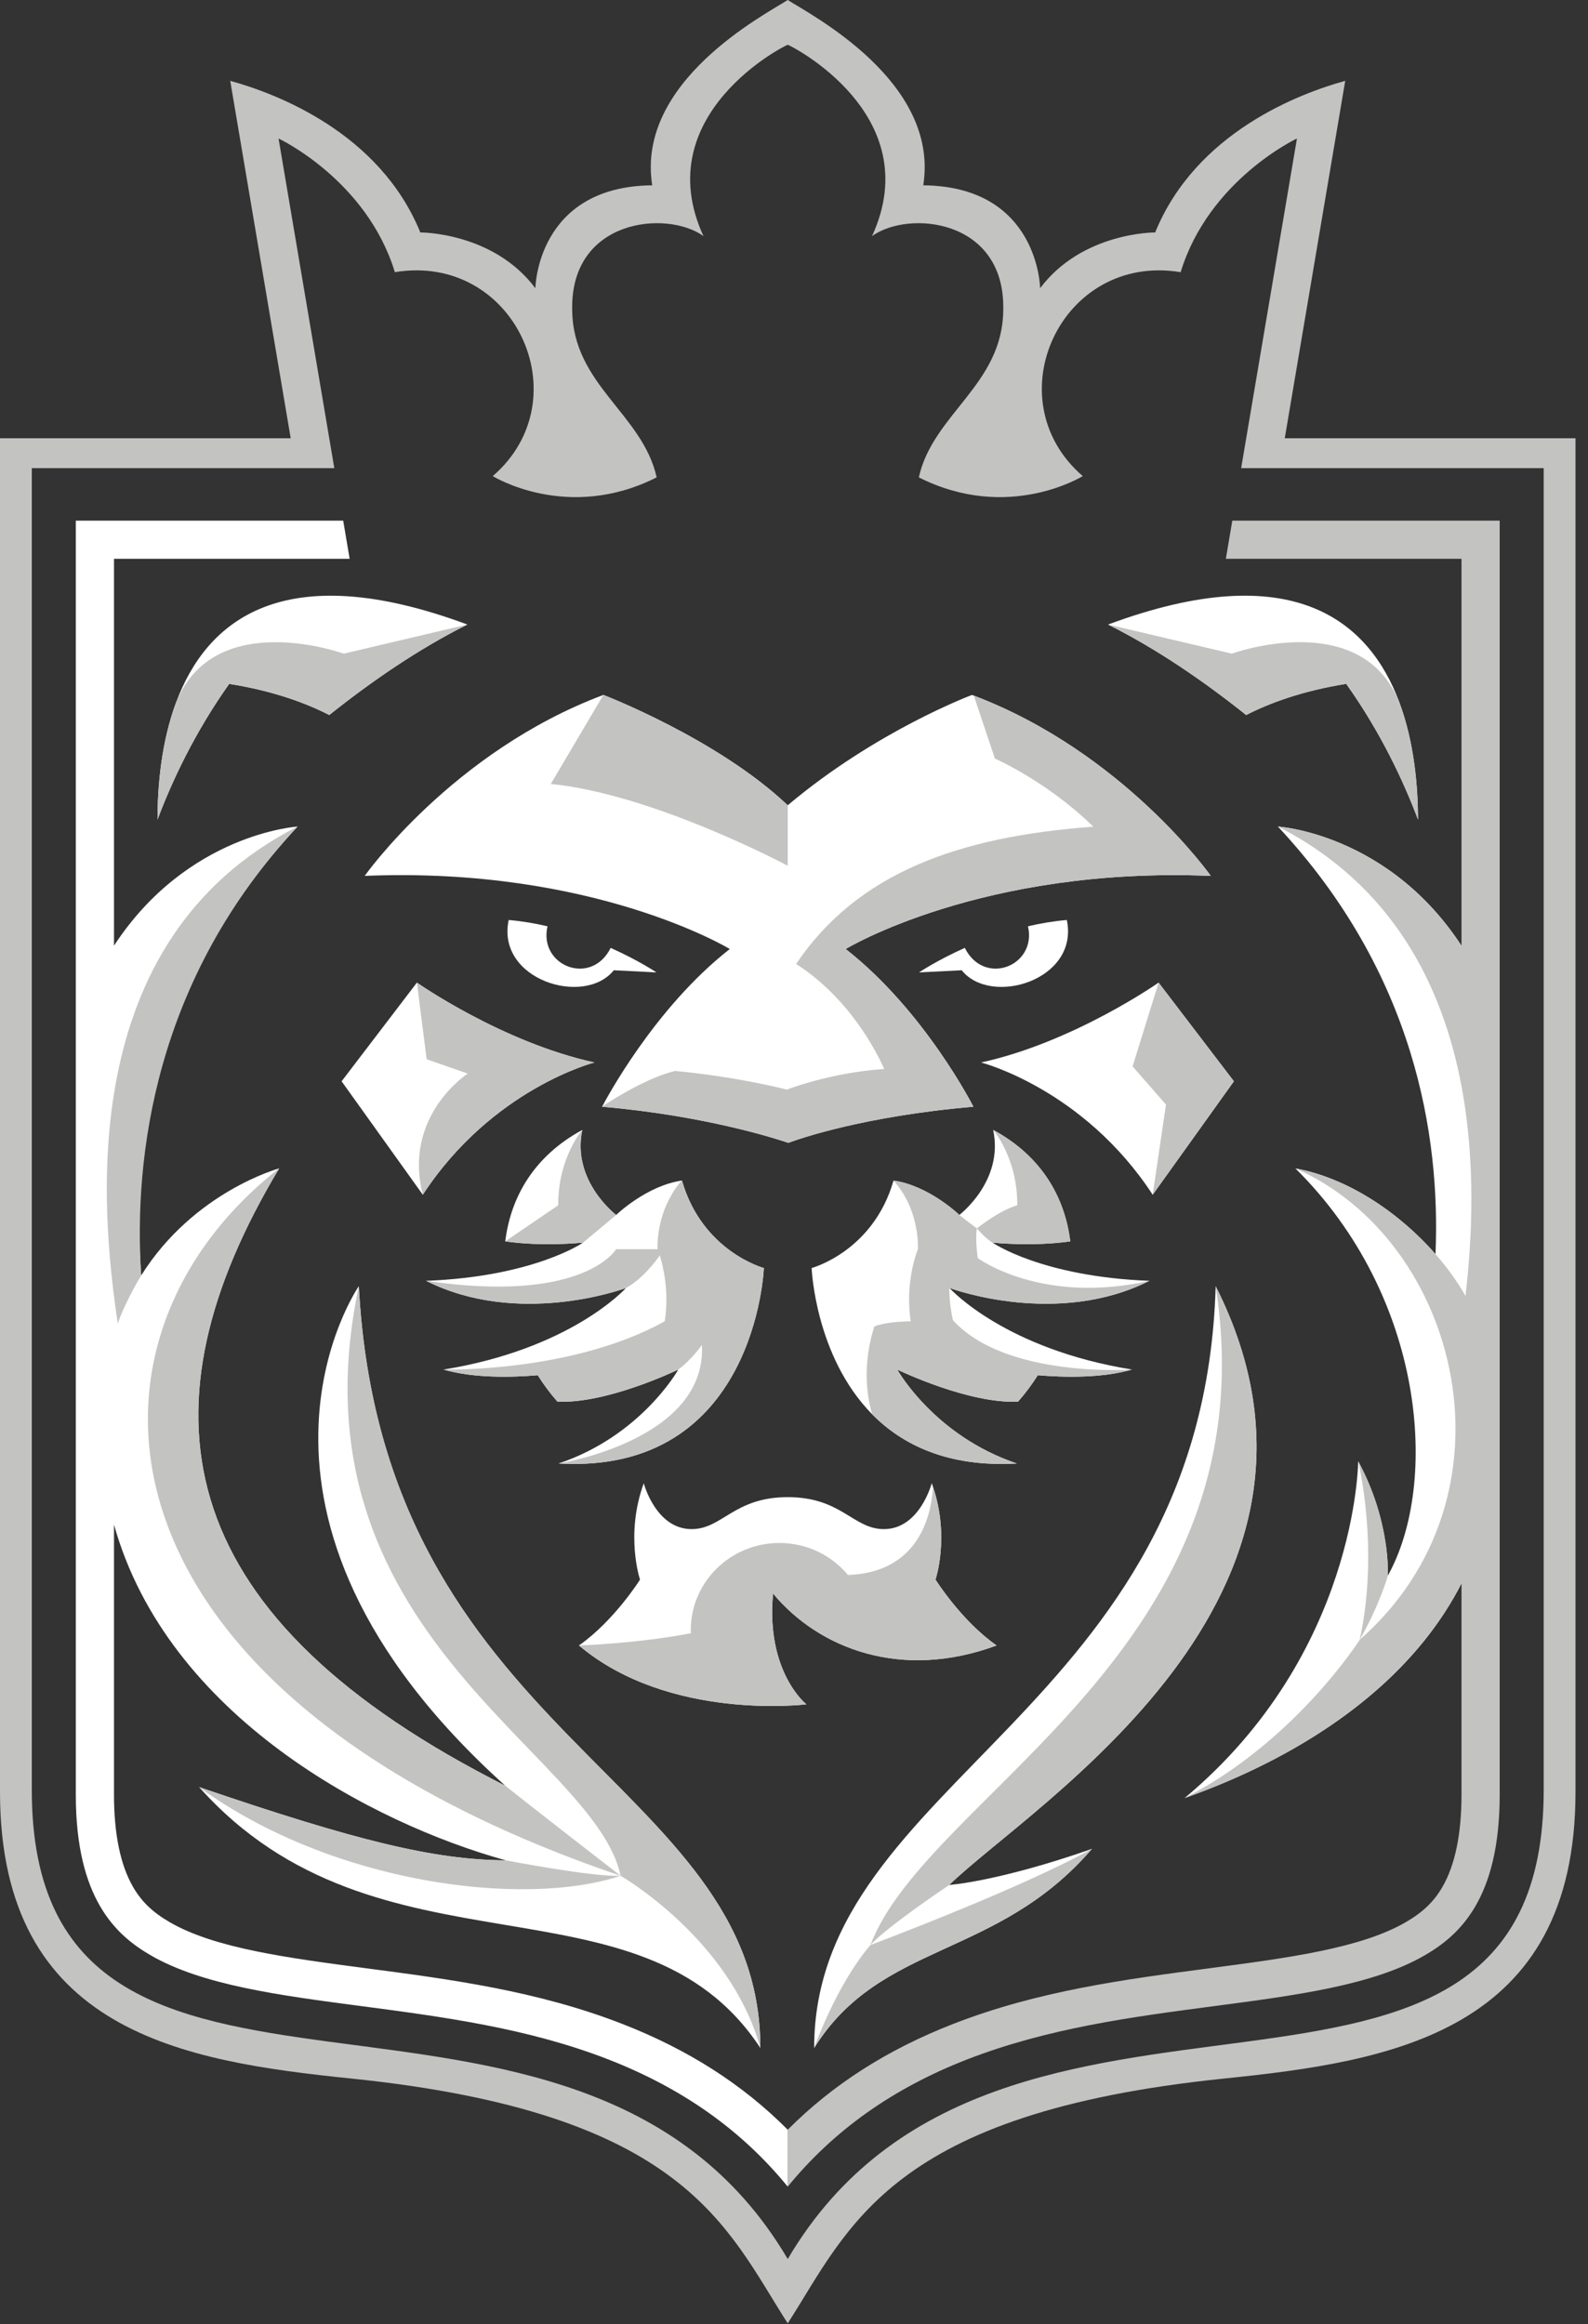 <svg width="110" height="161" viewBox="0 0 110 161" fill="none" xmlns="http://www.w3.org/2000/svg">
<rect x="0" y="0" width="110" height="161" fill="#333333" stroke="none"/>
<path d="M23.663 74.907L29.287 82.766C34.089 75.418 41.174 73.604 41.174 73.604C34.76 72.201 28.878 68.071 28.878 68.071L23.663 74.907Z" fill="white"/>
<path d="M85.471 74.907L80.255 68.071C80.255 68.071 74.374 72.201 67.96 73.604C67.96 73.604 75.045 75.418 79.847 82.766L85.471 74.907Z" fill="white"/>
<path d="M25.352 136.352C19.968 135.639 14.879 134.974 11.762 133.163C10.577 132.475 9.815 131.749 9.224 130.73C8.343 129.217 7.896 127.06 7.896 124.324V105.62C11.61 118.89 25.813 126.32 35.011 128.869C35.019 128.875 35.027 128.875 35.027 128.875C30.063 128.844 24.654 127.513 13.794 123.802C26.216 137.718 44.352 129.217 52.668 141.874C52.668 123.233 26.503 120.417 24.855 89.1C24.855 89.1 13.995 104.767 34.991 123.7C34.991 123.7 34.975 123.695 34.944 123.678C34.635 123.521 34.334 123.366 34.036 123.209C11.585 111.523 9.498 97.367 19.333 80.949C19.336 80.944 19.336 80.941 19.336 80.941C19.336 80.941 13.427 82.545 9.782 88.355C9.768 88.2 9.757 88.045 9.746 87.888V87.882C9.205 79.616 10.743 67.837 20.606 57.267L20.608 57.261C20.608 57.261 12.988 57.728 7.896 65.512V38.712H24.22L23.773 36.067H5.251V124.324C5.251 131.52 8.02 134.052 10.434 135.452C14.009 137.525 19.355 138.227 25.01 138.972C30.684 139.72 36.549 140.491 42.157 142.675C47.278 144.674 51.373 147.57 54.565 151.48V147.537C51.434 144.392 47.665 141.984 43.117 140.212C37.211 137.909 31.184 137.117 25.352 136.352Z" fill="white"/>
<path d="M84.209 89.102C83.356 118.605 56.396 123.235 56.396 141.875L56.398 141.873C61.021 134.465 69.031 135.748 75.638 128.081C69.152 130.35 65.751 130.582 65.751 130.582C71.414 125.057 95.11 110.688 84.209 89.102Z" fill="white"/>
<path d="M79.618 88.73C72.127 88.44 68.744 86.079 68.744 86.079L68.758 86.082C68.951 86.102 71.58 86.364 74.137 85.997C73.761 82.94 72.151 80.091 68.797 78.276C69.553 81.816 66.453 84.166 66.453 84.166C66.453 84.166 64.359 82.137 61.894 81.783C60.488 86.698 56.222 87.844 56.222 87.844C56.222 87.844 56.452 93.952 60.414 97.975C62.523 100.109 65.688 101.658 70.437 101.385C64.782 99.479 62.231 95.017 62.153 94.879C62.3 94.948 67.123 97.262 70.52 97.099C71.014 96.539 71.472 95.926 71.889 95.269C73.667 95.421 76.304 95.487 78.411 94.876C69.672 93.463 65.889 89.357 65.773 89.227H65.779C66.06 89.332 73.272 91.925 79.618 88.73Z" fill="white"/>
<path d="M38.696 101.385C52.372 102.177 52.911 87.844 52.911 87.844C52.911 87.844 48.645 86.698 47.239 81.783C44.774 82.137 42.681 84.166 42.681 84.166C42.681 84.166 39.58 81.816 40.336 78.277C36.982 80.091 35.372 82.94 34.999 85.997C37.553 86.364 40.185 86.102 40.381 86.082L40.392 86.08C40.392 86.08 37.007 88.44 29.515 88.73C35.863 91.925 43.073 89.332 43.354 89.227H43.36C43.244 89.357 39.461 93.463 30.722 94.877C32.829 95.487 35.471 95.421 37.249 95.269C37.661 95.926 38.119 96.539 38.614 97.099C41.963 97.26 46.69 95.017 46.974 94.882L46.983 94.879C46.908 95.017 44.351 99.48 38.696 101.385Z" fill="white"/>
<path d="M102.755 93.24C102.73 93.019 102.691 92.79 102.639 92.558L103.246 88.728L102.194 67.128C97.169 57.787 88.521 57.26 88.521 57.26L88.524 57.265C97.994 67.415 99.786 78.678 99.436 86.876C96.984 84.079 93.45 81.624 89.733 80.942C98.732 89.847 99.701 102.749 96.136 109.152C96.202 104.953 94.079 101.231 94.079 101.231C94.079 101.231 94.032 114.564 82.06 124.56C94.408 120.192 106.935 110.467 102.755 93.24Z" fill="white"/>
<path d="M53.55 110.395C56.734 114.219 62.447 116.428 69.032 113.99C66.588 112.283 64.802 109.428 64.802 109.428C64.802 109.428 65.802 106.482 64.628 103.003C64.6 102.92 64.573 102.832 64.54 102.752C64.54 102.752 63.711 105.93 61.226 105.93C59.089 105.93 58.305 103.716 54.569 103.716H54.564C50.831 103.716 50.044 105.93 47.907 105.93C45.422 105.93 44.593 102.752 44.593 102.752C43.287 106.341 44.334 109.428 44.334 109.428C44.334 109.428 42.544 112.283 40.103 113.99C46.36 119.261 55.856 118.068 55.856 118.068C55.856 118.068 53.037 115.837 53.55 110.395Z" fill="white"/>
<path d="M25.263 60.677C41.145 60.02 50.552 65.744 50.552 65.744C45.323 69.825 41.924 76.253 41.717 76.65C41.708 76.664 41.706 76.67 41.706 76.67C48.796 77.277 53.753 78.884 54.506 79.138C54.573 79.16 54.606 79.171 54.606 79.171C55.216 78.942 59.714 77.332 67.428 76.67C67.428 76.67 64.057 70.024 58.579 65.744C58.579 65.744 67.984 60.02 83.871 60.677C83.871 60.677 77.838 52.129 67.456 48.189C67.415 48.175 67.373 48.158 67.332 48.142C67.332 48.142 60.711 50.607 54.564 55.787C49.716 51.182 41.797 48.142 41.797 48.142C31.34 52.062 25.263 60.677 25.263 60.677Z" fill="white"/>
<path d="M12.202 48.652C12.197 48.66 12.194 48.672 12.189 48.68C11.172 51.435 10.913 54.448 10.91 56.778C11.885 54.183 13.459 50.781 15.877 47.374C18.942 47.862 21.209 48.713 22.808 49.533C25.718 47.211 28.982 44.958 32.375 43.265C19.583 38.511 14.298 43.022 12.202 48.652Z" fill="white"/>
<path d="M93.252 47.374C95.674 50.779 97.245 54.181 98.225 56.779C98.22 54.448 97.96 51.433 96.941 48.68V48.675C94.848 43.034 89.566 38.503 76.754 43.266C80.148 44.958 83.412 47.211 86.322 49.533C87.923 48.711 90.19 47.863 93.252 47.374Z" fill="white"/>
<path d="M66.831 65.665C64.89 66.535 63.661 67.364 63.661 67.364L66.616 67.215C68.651 69.757 74.775 67.883 73.897 63.733C72.969 63.813 72.069 63.967 71.208 64.169C71.84 66.916 68.179 68.366 66.831 65.665Z" fill="white"/>
<path d="M35.236 63.733C34.358 67.88 40.482 69.758 42.517 67.215L45.471 67.364C45.471 67.364 44.245 66.536 42.301 65.666C40.957 68.364 37.293 66.917 37.925 64.169C37.066 63.968 36.163 63.813 35.236 63.733Z" fill="white"/>
<path d="M106.931 124.006C106.931 152.043 69.214 131.663 54.566 156.493C39.921 131.663 2.203 152.043 2.203 124.006V32.432H23.158L19.295 9.595C19.295 9.595 25.397 12.453 27.352 18.856C35.633 17.481 40.31 27.647 34.133 32.982C34.133 32.982 39.297 36.201 45.487 33.07C44.504 28.655 39.672 26.653 39.636 21.462C39.501 15.159 46.202 14.529 48.729 16.357C44.846 7.913 54.455 3.098 54.566 3.104C54.676 3.098 64.288 7.913 60.406 16.357C62.932 14.529 69.631 15.159 69.495 21.462C69.462 26.653 64.627 28.655 63.647 33.07C69.838 36.201 75.001 32.982 75.001 32.982C68.824 27.647 73.499 17.481 81.782 18.856C83.737 12.453 89.839 9.595 89.839 9.595L85.974 32.432H106.931V124.006ZM88.995 30.359L93.183 5.6C90.008 6.475 82.843 9.173 80.018 16.103C80.018 16.103 74.973 16.067 72.049 19.966C72.049 19.966 71.958 12.914 63.954 12.837C65.091 5.633 56.142 1.013 54.566 3.5087e-06C52.989 1.013 44.043 5.633 45.178 12.837C37.176 12.914 37.085 19.966 37.085 19.966C34.161 16.067 29.116 16.103 29.116 16.103C26.292 9.173 19.124 6.475 15.948 5.6L20.137 30.359H0V124.133C0 140.794 12.754 142.801 24.326 143.991C47.517 146.371 50.289 154.287 54.566 160.953C58.843 154.287 61.615 146.371 84.806 143.991C96.378 142.801 109.134 140.794 109.134 124.133V30.359H88.995Z" fill="#C3C3C2"/>
<path d="M42.68 84.167L40.391 86.081L40.38 86.083C40.184 86.103 37.553 86.365 34.999 85.995L38.668 83.496C38.646 80.222 40.336 78.275 40.336 78.275C39.58 81.817 42.68 84.167 42.68 84.167Z" fill="#C3C3C2"/>
<path d="M47.24 81.785L47.235 81.79C46.953 82.072 46.718 82.409 46.52 82.771C45.426 84.618 45.55 86.54 45.55 86.54H42.679C42.679 86.54 40.459 90.35 29.517 88.729C35.864 91.924 43.074 89.331 43.353 89.229H43.361C43.361 89.223 43.364 89.223 43.364 89.223C44.493 88.605 45.393 87.412 45.702 86.97C45.943 87.746 46.368 89.491 46.045 91.534C39.597 95.113 30.72 94.876 30.72 94.876C32.83 95.488 35.469 95.422 37.248 95.27C37.662 95.925 38.12 96.538 38.614 97.098C41.964 97.258 46.691 95.019 46.972 94.884C46.972 94.884 46.978 94.881 46.983 94.881C46.983 94.876 46.986 94.876 46.986 94.876C47.911 94.193 48.621 93.172 48.621 93.172C48.974 99.782 38.697 101.383 38.697 101.383C52.373 102.179 52.912 87.843 52.912 87.843C52.912 87.843 48.643 86.697 47.24 81.785Z" fill="#C3C3C2"/>
<path d="M74.135 85.995C71.579 86.363 68.953 86.103 68.757 86.084L68.746 86.081C68.746 86.081 68.232 85.775 67.669 85.098C67.669 85.098 69.207 83.856 70.466 83.497C70.488 80.222 68.798 78.275 68.798 78.275C72.153 80.092 73.76 82.939 74.135 85.995Z" fill="#C3C3C2"/>
<path d="M66.006 91.453C66.006 91.453 65.708 90.133 65.772 89.224L65.774 89.227H65.78C66.059 89.332 73.274 91.925 79.619 88.73C72.128 90.417 67.732 87.159 67.732 87.159C67.732 87.159 67.536 85.914 67.668 85.099C66.909 84.539 66.454 84.166 66.454 84.166C66.454 84.166 64.361 82.136 61.892 81.786C63.761 83.857 63.582 86.54 63.582 86.54C63.582 86.54 62.651 88.769 63.088 91.535C63.088 91.535 61.404 91.535 60.561 91.897C59.744 94.495 60.023 96.627 60.415 97.974C62.522 100.109 65.689 101.658 70.438 101.384C64.783 99.482 62.229 95.017 62.154 94.879C62.298 94.948 67.125 97.262 70.518 97.099C71.012 96.539 71.473 95.926 71.888 95.271C73.666 95.42 76.303 95.487 78.412 94.876C78.412 94.876 69.662 95.5 66.006 91.453Z" fill="#C3C3C2"/>
<path d="M20.605 57.267C10.742 67.837 9.24 80.088 9.781 88.355C9.781 88.355 8.649 90.216 8.158 91.693C6.979 83.735 5.115 65.164 20.608 57.261L20.605 57.267Z" fill="#C3C3C2"/>
<path d="M94.08 101.232C94.08 101.232 95.571 107.281 94.187 113.593C95.587 111.144 96.137 109.153 96.137 109.153C96.137 109.153 96.341 105.31 94.08 101.232Z" fill="#C3C3C2"/>
<path d="M65.751 130.583C65.751 130.583 61.424 133.48 60.3 134.736C64.266 124.227 88.116 114.259 84.209 89.103C95.11 110.687 71.411 125.058 65.751 130.583Z" fill="#C3C3C2"/>
<path d="M75.639 128.081C69.029 135.746 61.022 134.462 56.397 141.87L56.394 141.876C56.394 141.876 57.921 137.513 60.301 134.738C60.301 134.738 70.617 130.878 75.639 128.081Z" fill="#C3C3C2"/>
<path d="M52.669 141.874C50.581 134.311 42.991 129.946 42.991 129.946C41.177 121.356 19.759 113.109 24.856 89.1C26.504 120.417 52.669 123.234 52.669 141.874Z" fill="#C3C3C2"/>
<path d="M42.991 129.947C36.254 132.178 22.99 130.502 13.792 123.803C24.655 127.514 30.064 128.845 35.026 128.873C35.026 128.873 41.014 130.035 42.991 129.947ZM42.991 129.947C5.815 117.298 3.927 93.003 19.334 80.942C19.334 80.942 19.334 80.945 19.331 80.95C9.496 97.368 11.583 111.524 34.034 123.21C34.509 123.475 34.832 123.627 34.945 123.679C34.976 123.693 34.992 123.701 34.992 123.701C34.992 123.701 37.049 125.349 42.991 129.947Z" fill="#C3C3C2"/>
<path d="M53.55 110.395C53.037 115.837 55.856 118.068 55.856 118.068C55.856 118.068 46.36 119.261 40.103 113.99C40.103 113.99 44.14 113.863 47.862 113.142C47.86 113.07 47.851 112.999 47.851 112.921C47.851 109.591 50.599 106.891 53.987 106.891C55.906 106.891 57.612 107.755 58.739 109.108C63.543 108.94 64.509 105.135 64.628 103.003C65.802 106.482 64.802 109.428 64.802 109.428C64.802 109.428 66.588 112.283 69.032 113.99C62.447 116.428 56.734 114.219 53.55 110.395Z" fill="#C3C3C2"/>
<path d="M28.879 68.072L29.555 73.381L32.399 74.373C32.399 74.373 27.89 77.291 29.287 82.766C34.089 75.419 41.174 73.602 41.174 73.602C34.76 72.202 28.879 68.072 28.879 68.072Z" fill="#C3C3C2"/>
<path d="M80.255 68.072L78.455 73.876L80.766 76.521L79.847 82.766L85.471 74.908L80.255 68.072Z" fill="#C3C3C2"/>
<path d="M54.565 55.787V59.975C54.565 59.975 45.294 55.016 38.153 54.309L41.798 48.141C41.798 48.141 49.717 51.184 54.565 55.787Z" fill="#C3C3C2"/>
<path d="M58.578 65.744C64.056 70.024 67.427 76.67 67.427 76.67C59.713 77.332 55.218 78.942 54.607 79.171C54.607 79.171 54.572 79.16 54.505 79.138C53.754 78.884 48.798 77.277 41.707 76.67C41.707 76.67 41.71 76.664 41.716 76.65C42.682 76.013 44.869 74.662 46.757 74.19C51.217 74.61 54.505 75.485 54.505 75.485C54.505 75.485 57.512 74.301 61.251 74.055C60.737 72.904 58.849 69.146 55.146 66.779C59.387 60.492 66.353 57.955 75.733 57.27C72.519 54.12 68.918 52.551 68.918 52.551L67.455 48.189C77.837 52.129 83.87 60.677 83.87 60.677C67.985 60.02 58.578 65.744 58.578 65.744Z" fill="#C3C3C2"/>
<path d="M85.361 36.067L84.914 38.71H101.237V65.52C96.149 57.726 88.52 57.259 88.52 57.259C96.497 61.329 99.937 68.326 101.237 75.24C102.245 80.602 101.964 85.911 101.514 89.777C99.354 85.95 94.71 81.858 89.737 80.944C101.135 85.953 105.567 103.594 94.188 113.595C94.188 113.595 89.729 120.633 82.058 124.559C89.737 121.845 97.48 117.057 101.237 109.688V124.324C101.237 127.061 100.79 129.217 99.909 130.73C99.319 131.746 98.559 132.475 97.369 133.163C94.254 134.974 89.166 135.64 83.781 136.352C77.95 137.117 71.922 137.909 66.016 140.212C61.471 141.985 57.697 144.392 54.566 147.537V151.48C57.76 147.571 61.855 144.671 66.974 142.675C72.585 140.491 78.45 139.718 84.124 138.972C89.781 138.227 95.124 137.526 98.697 135.452C101.113 134.052 103.883 131.52 103.883 124.324V36.067H85.361Z" fill="#C3C3C2"/>
<path d="M32.377 43.265C28.983 44.957 25.719 47.21 22.809 49.532C21.21 48.712 18.944 47.862 15.879 47.376C13.46 50.781 11.886 54.182 10.911 56.778C10.914 54.45 11.174 51.435 12.193 48.682C12.195 48.671 12.198 48.663 12.204 48.652C14.879 42.041 23.811 45.283 23.811 45.283L32.377 43.265Z" fill="#C3C3C2"/>
<path d="M98.226 56.778C97.248 54.182 95.674 50.781 93.253 47.373C90.191 47.862 87.927 48.713 86.323 49.533C83.412 47.211 80.149 44.958 76.755 43.265L85.326 45.281C85.326 45.281 94.283 42.031 96.942 48.679C97.961 51.435 98.22 54.45 98.226 56.778Z" fill="#C3C3C2"/>
</svg>
